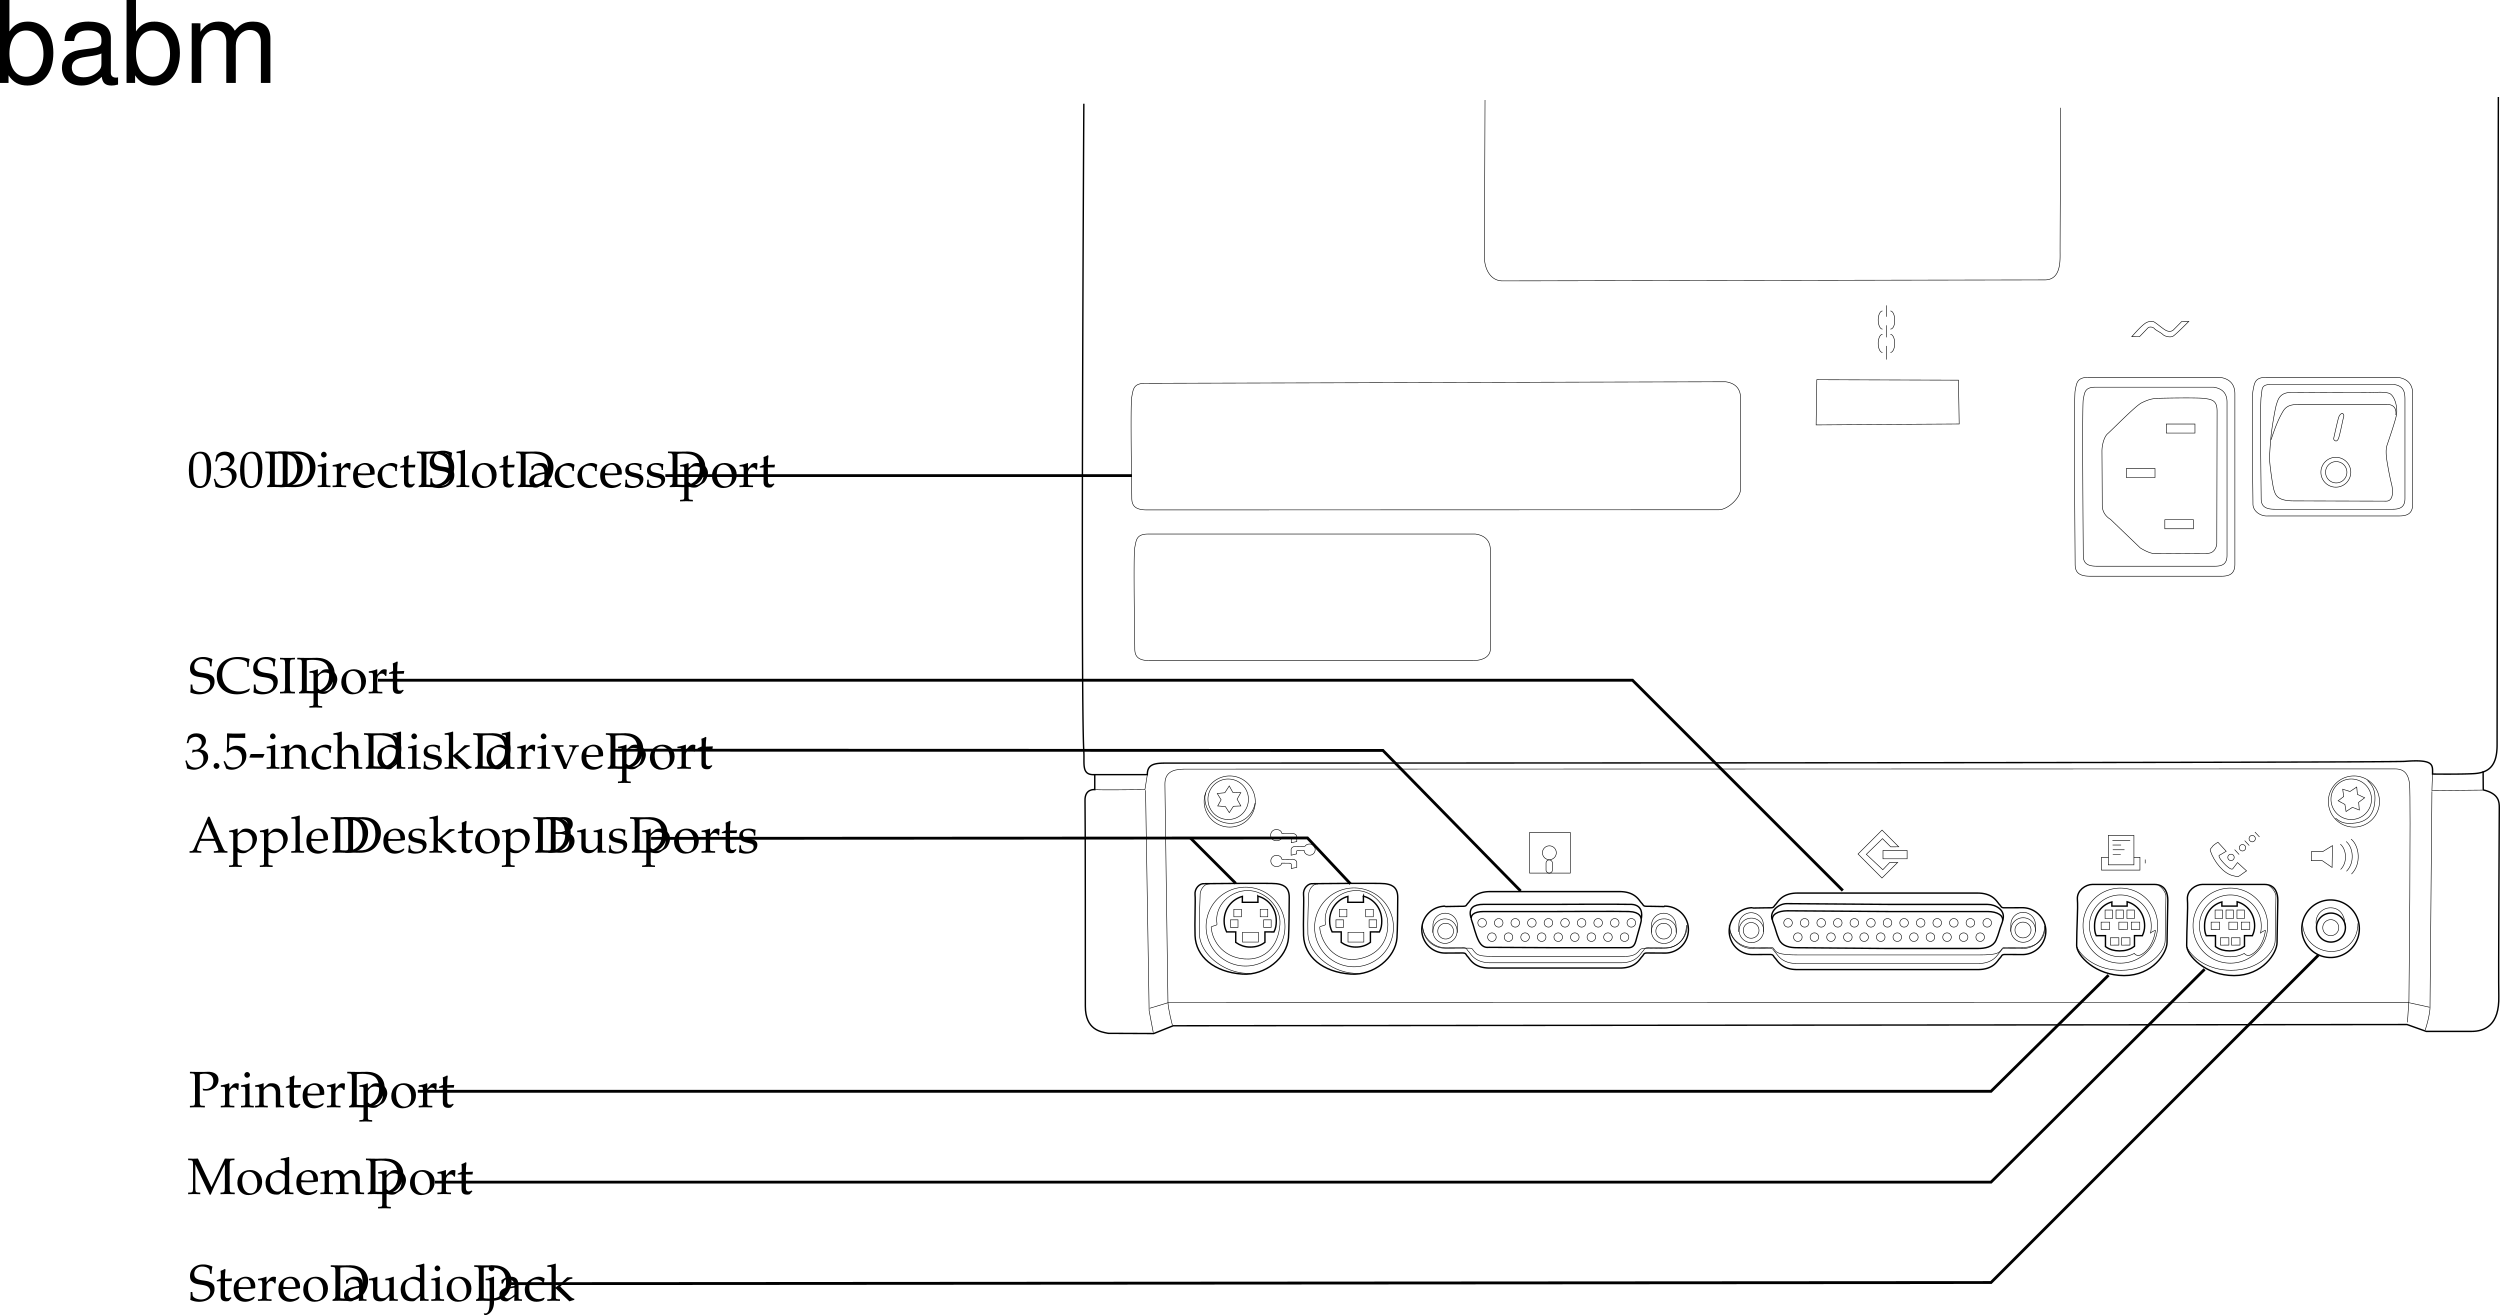 <svg xmlns="http://www.w3.org/2000/svg" xmlns:xlink="http://www.w3.org/1999/xlink" width="439.328" height="231.125"><defs><path id="a" d="M2.36-6.203C.968-6.203.265-5.093.265-2.922c0 1.063.187 1.969.5 2.406.312.438.812.704 1.375.704 1.36 0 2.047-1.172 2.047-3.485 0-1.969-.593-2.906-1.828-2.906zm-.157.312c.875 0 1.219.891 1.219 3.047 0 1.11-.094 1.766-.328 2.203-.188.329-.469.5-.828.5-.891 0-1.25-.906-1.25-3.093 0-1.907.328-2.657 1.187-2.657zm0 0"/><path id="b" d="M.39-4.484h.282l.156-.5c.094-.313.672-.61 1.14-.61a1.06 1.06 0 0 1 1.063 1.047c0 .672-.531 1.234-1.172 1.234-.062 0-.171-.015-.296-.015-.016 0-.063 0-.125-.016l-.11.485.063.046c.343-.156.5-.187.75-.187.75 0 1.187.469 1.187 1.297 0 .906-.562 1.516-1.39 1.516-.422 0-.797-.141-1.063-.391-.219-.203-.328-.406-.5-.89l-.234.093C.328-.828.39-.5.453-.047c.469.156.86.234 1.203.234.719 0 1.547-.406 2.047-1.015.297-.375.453-.766.453-1.188 0-.437-.172-.812-.5-1.03-.234-.173-.437-.235-.89-.313.718-.563 1-.97 1-1.516 0-.797-.672-1.328-1.672-1.328-.61 0-1.016.172-1.453.61zm0 0"/><path id="c" d="M.516-.188v.22C1.219.015 1.53 0 1.766 0c.187 0 .328 0 .468.016.688.015.688.015.829.015 1.156 0 2.015-.297 2.656-.922.64-.64 1.047-1.609 1.047-2.578 0-1.672-1.235-2.765-3.141-2.765-.078 0-.203 0-.344.015-.531.016-.828.016-1.25.016-.437 0-.906 0-1.828-.031v.28l.36.016c.421.047.453.094.453.813v4.266c0 .28-.079.468-.22.53zm1.359-5.609c.219-.047.531-.078.984-.078.672 0 1.391.125 1.766.297.203.078.375.203.547.36.422.437.625 1.093.625 1.984 0 1.015-.313 1.78-.906 2.265-.532.453-1.063.594-2.094.594-.438 0-.703-.016-.922-.063zm0 0"/><path id="d" d="m1.688-4.188-.079-.03a4.904 4.904 0 0 1-1.406.359v.265h.344c.36 0 .375.031.39.656v2.016c0 .594-.03.625-.328.656L.188-.25v.281C.813.016 1.078 0 1.313 0c.234 0 .5.016 1.125.031V-.25L2.03-.266c-.328-.046-.328-.062-.344-.656Zm-.407-2c-.265 0-.5.235-.5.516 0 .25.235.484.485.484.265 0 .5-.234.5-.484 0-.266-.235-.516-.485-.516Zm0 0"/><path id="e" d="M.188-.25v.281C.78.016 1.046 0 1.296 0c.219 0 .547.016 1.281.031V-.25L2.11-.266c-.406-.03-.421-.046-.421-.656v-1.547c0-.547.359-.984.812-.984.266 0 .453.125.594.406h.187l.078-1.078c-.093-.063-.25-.094-.421-.094-.266 0-.547.14-.735.36l-.515.593v-.921l-.079-.032a4.904 4.904 0 0 1-1.406.36v.265h.344c.36 0 .375.031.39.656v2.016C.922-.328.922-.297.61-.266zm0 0"/><path id="f" d="m3.938-.625-.126-.094c-.562.344-.78.422-1.171.422-.579 0-1.063-.266-1.313-.703-.172-.281-.234-.547-.25-1.063h1.313c.64 0 1.062-.046 1.625-.14 0-.125.015-.203.015-.313 0-1.03-.672-1.703-1.687-1.703-.313 0-.703.11-1.078.328C.53-3.453.234-2.906.234-1.969c0 .563.141 1.047.375 1.39.36.485.954.766 1.641.766.344 0 .672-.078 1.031-.234.235-.11.438-.219.469-.281zm-.704-1.781c-.468.015-.671.031-1.015.031a9.74 9.74 0 0 1-1.125-.063c0-.421.031-.609.14-.859a1.12 1.12 0 0 1 1-.625c.313 0 .547.11.704.36.203.296.265.562.296 1.156zm0 0"/><path id="g" d="M3.594-2.797c0-.422.047-.781.125-1.11-.36-.218-.672-.312-1.047-.312-.438 0-.938.172-1.469.516-.64.39-.969 1.015-.969 1.812 0 1.22.844 2.079 2.063 2.079.469 0 1.14-.172 1.234-.313l.188-.281-.094-.14c-.344.171-.625.265-.938.265-1 0-1.656-.781-1.656-1.969 0-.969.438-1.5 1.25-1.5.406 0 .828.172 1 .406l.063.547zm0 0"/><path id="h" d="M.875-3.438v2.594c0 .656.297.953 1 .953.203 0 .422-.046.469-.109l.437-.484-.125-.141c-.219.125-.344.172-.515.172-.36 0-.5-.188-.5-.625v-2.36h1.156l.078-.484-1.234.047v-.344c0-.36.03-.75.093-1.265l-.109-.11c-.219.14-.484.25-.766.344.032.25.047.438.047.719v.625l-.703.312v.188zm0 0"/><path id="i" d="M4.016-4.734c0-.485.046-.797.14-1.266-.734-.297-1.125-.375-1.625-.375-1.344 0-2.312.844-2.312 2.016 0 .453.11.765.375 1.015.312.281.719.422 1.594.531.687.11 1 .204 1.234.407.234.187.344.453.344.797 0 .812-.672 1.39-1.61 1.39-.719 0-1.422-.344-1.469-.719L.625-1.53H.328c0 .687 0 .968-.062 1.375a3.716 3.716 0 0 0 1.562.344c1.563 0 2.703-.954 2.703-2.25 0-.626-.25-1-.828-1.235-.281-.125-.515-.172-1.25-.281C1.36-3.718.97-4.016.97-4.703.969-5.47 1.53-6 2.329-6c.358 0 .687.063.937.203.296.156.39.281.421.547l.047.516zm0 0"/><path id="j" d="M.188-.25v.281C.813.016 1.078 0 1.313 0c.234 0 .5.016 1.125.031V-.25L2.03-.266c-.328-.046-.328-.062-.344-.656v-5.547L1.61-6.53c-.39.156-.687.218-1.406.328v.25H.72c.156 0 .219.11.219.375v4.656C.923-.327.923-.296.61-.265zm0 0"/><path id="k" d="M2.516-4.219C1.203-4.219.28-3.297.28-1.953c0 1.266.797 2.14 1.969 2.14 1.39 0 2.375-.968 2.375-2.328 0-1.218-.875-2.078-2.11-2.078zm-.172.297c.844 0 1.437.89 1.437 2.125 0 1.047-.437 1.688-1.187 1.688-.875 0-1.469-.875-1.469-2.157 0-1.078.438-1.656 1.219-1.656zm0 0"/><path id="l" d="M2.922-.734 2.875.03c.438-.014.578-.03.703-.03.11 0 .172 0 .469.016l.187.015V-.25l-.343-.016c-.235-.015-.25-.046-.25-.515v-1.656c0-1.313-.375-1.782-1.422-1.782-.406 0-.75.094-1.094.297l-.484.297v.578l.234.063L1-3.266c.188-.421.281-.484.688-.484.843 0 1.203.344 1.234 1.156l-.89.156C.796-2.203.281-1.78.281-.984c0 .687.421 1.093 1.14 1.093.172 0 .312-.03.375-.078zm0-.375c-.266.359-.828.703-1.188.703-.359 0-.671-.328-.671-.719a.98.98 0 0 1 .437-.813c.234-.14.734-.265 1.422-.359zm0 0"/><path id="m" d="M.375-1.281c0 .61-.031.89-.11 1.25.485.14.829.218 1.235.218 1.188 0 2.016-.625 2.016-1.515 0-.297-.079-.484-.25-.672-.235-.219-.516-.328-1.329-.484C1.204-2.625.97-2.813.97-3.22c0-.453.297-.703.86-.703.609 0 1.062.313 1.062.735v.203h.25c.015-.516.015-.735.046-1.016-.484-.156-.796-.219-1.171-.219-1.047 0-1.688.5-1.688 1.297 0 .453.203.735.61.938.25.109.734.25 1.343.375.406.093.578.28.578.625 0 .484-.453.828-1.093.828C1.109-.156.64-.47.64-.922v-.36Zm0 0"/><path id="n" d="M.078 2.266v.265c.61-.015.875-.031 1.125-.031.234 0 .5.016 1.125.031v-.265l-.422-.032c-.312-.03-.328-.062-.328-.656V-.109c.281.156.563.218.953.218.281 0 .5-.062.64-.14l1.032-.672c.36-.235.781-1.156.781-1.735 0-1-.828-1.78-1.875-1.78-.328 0-.656.093-.796.218l-.735.672v-.86l-.078-.03a5.038 5.038 0 0 1-1.406.359v.265h.328c.375 0 .39.031.39.656v4.516c0 .594-.015.625-.328.656zm1.5-5.016c0-.125.047-.234.156-.375a1.312 1.312 0 0 1 1.079-.516c.843 0 1.39.594 1.39 1.532 0 1.015-.61 1.765-1.406 1.765-.5 0-.875-.172-1.219-.531zm0 0"/><path id="o" d="M3.672-6.297H3.39c-.157.36-.297.703-.36.86-.14.312-.328.734-.469 1.078L.954-.72C.843-.453.672-.28.47-.266L.14-.25v.281C.75.016.937 0 1.109 0c.157 0 .438.016 1.094.031V-.25l-.328-.016c-.313-.03-.438-.093-.438-.234 0-.125.125-.5.313-.953l.25-.61h2.594l.422 1.032c.156.406.187.484.187.578 0 .11-.14.172-.375.187l-.422.016v.281C5.141.016 5.47 0 5.656 0c.203 0 .453.016 1.14.031V-.25L6.5-.266c-.234-.046-.328-.187-.656-.921ZM2.156-2.422l1.14-2.687 1.142 2.687zm0 0"/><path id="p" d="M.188-.25v.281C.813.016 1.078 0 1.327 0c.25 0 .5.016 1.094.031V-.25l-.39-.016c-.329-.03-.345-.062-.345-.656v-1.234L4.079.109l.86-.265V-.36c-.22 0-.47-.157-.766-.438L3.047-1.922a5.88 5.88 0 0 1-.578-.61l1.156-.905c.438-.329.656-.422.969-.422v-.266h-.89c-.579.563-1 .969-1.36 1.25l-.656.531v-4.125l-.079-.062c-.39.156-.687.218-1.406.328v.25H.72c.156 0 .219.11.219.375v4.656C.923-.328.923-.297.61-.266zm0 0"/><path id="q" d="M.578-.188v.22c.563-.016.797-.032 1-.032h.297c.688.031.703.031.813.031.656 0 1.25-.172 1.656-.469.531-.374.843-.968.843-1.609 0-.469-.187-.828-.515-1.078-.36-.25-.656-.328-1.344-.39.438-.079.64-.172.89-.344.438-.297.657-.672.657-1.141 0-.797-.563-1.234-1.594-1.234-.094 0-.094 0-.812.03h-.813c-.25 0-.656 0-1.422-.03v.28l.329.016c.421.047.453.094.453.813v4.266c0 .343-.063.53-.204.593zm1.297-3.078c.344-.015.406-.015.594-.015 1.219 0 1.781.453 1.781 1.406 0 .969-.61 1.531-1.688 1.531a3.08 3.08 0 0 1-.687-.078zm0-2.53c.234-.048.406-.079.703-.079 1 0 1.406.328 1.406 1.078 0 .797-.53 1.203-1.562 1.203-.156 0-.281 0-.547-.015zm0 0"/><path id="r" d="m4.531-4.188-.078-.03a5.038 5.038 0 0 1-1.406.359v.265h.328c.375 0 .39.031.39.656v1.47c0 .187-.124.437-.328.655-.25.25-.546.375-.89.375-.313 0-.563-.109-.703-.28-.14-.141-.203-.423-.203-.813v-2.657l-.079-.03a4.904 4.904 0 0 1-1.406.359v.265H.5c.36 0 .375.031.39.656v1.5c0 .641.047.922.22 1.141.202.266.53.406 1.046.406.422 0 .766-.125 1.016-.359l.594-.547c0 .266 0 .422-.032.828.454-.015.61-.031.75-.031.125 0 .297.016.75.031V-.25L4.86-.266c-.312-.03-.328-.062-.328-.656zm0 0"/><path id="s" d="m6.031-.75-.078-.094a3.352 3.352 0 0 1-1.86.531c-1.765 0-2.937-1.156-2.937-2.937C1.156-4.906 2.172-6 3.734-6c.875 0 1.797.36 1.797.703v.656h.282c0-.453.03-.78.156-1.375-.766-.25-1.422-.359-2.078-.359-.782 0-1.516.188-2.125.531C.734-5.25.203-4.297.203-3.078.203-1.125 1.625.187 3.734.187c.75 0 1.407-.171 2.047-.5zm0 0"/><path id="t" d="M2.828-5.953v-.281c-.531.03-.86.03-1.312.03-.454 0-.782 0-1.313-.03v.28l.422.016c.422.032.453.094.469.813v4.047c-.016.719-.047.797-.469.812L.203-.25v.281C.734.016 1.047 0 1.516 0c.468 0 .78.016 1.312.031V-.25l-.422-.016c-.422-.015-.453-.078-.469-.812v-4.047c.016-.719.047-.781.47-.813zm0 0"/><path id="u" d="M1.11-1c-.266 0-.5.25-.5.516 0 .28.234.53.5.53.28 0 .53-.25.53-.53C1.64-.75 1.39-1 1.11-1Zm0 0"/><path id="v" d="M1.14-5.438c1.141.032 1.641.032 2.75.032l.047-.032c-.015-.171-.015-.234-.015-.375 0-.109 0-.187.015-.343l-.046-.047a30.51 30.51 0 0 1-1.563.047c-.515 0-.922-.016-1.578-.047l-.031.047c0 .547.015.968.015 1.25 0 .781-.03 1.625-.062 2.015l.187.047c.422-.437.657-.547 1.11-.547.86 0 1.39.61 1.39 1.579 0 1-.562 1.593-1.546 1.593-.5 0-.938-.172-1.063-.406l-.422-.734-.219.125c.22.515.329.796.454 1.203.25.14.593.218 1 .218.593 0 1.234-.265 1.734-.703a2.289 2.289 0 0 0 .828-1.765c0-1.016-.719-1.735-1.75-1.735-.438 0-.75.11-1.313.454zm0 0"/><path id="w" d="m2.531-1.938.281-.593-.046-.047H.39l-.235.594.047.046Zm0 0"/><path id="x" d="M3.688.031C4.109.016 4.25 0 4.405 0c.125 0 .297.016.735.031V-.25l-.36-.016c-.312-.03-.328-.062-.328-.656v-1.734c0-1.047-.5-1.563-1.516-1.563-.328 0-.515.047-.703.219l-.687.594v-.781l-.078-.032a4.904 4.904 0 0 1-1.407.36v.265H.39c.375 0 .39.031.406.656v2.016c0 .594-.031.625-.344.656L.047-.25v.281C.625.016.875 0 1.172 0c.281 0 .531.016 1.11.031V-.25l-.407-.016c-.313-.03-.328-.062-.328-.656v-1.906c0-.406.594-.844 1.14-.844.61 0 1 .453 1 1.14zm0 0"/><path id="y" d="M.047-.25v.281C.625.016.875 0 1.172 0c.281 0 .531.016 1.11.031V-.25l-.407-.016c-.313-.03-.328-.062-.328-.656v-1.906c0-.406.594-.844 1.14-.844.61 0 1 .453 1 1.14V.032C4.11.016 4.25 0 4.407 0c.124 0 .296.016.734.031V-.25l-.36-.016c-.312-.03-.328-.062-.328-.656v-1.734c0-1.047-.5-1.563-1.516-1.563-.328 0-.515.047-.703.219l-.687.594V-6.47l-.078-.062c-.39.156-.688.218-1.407.328v.25h.5c.172 0 .235.11.235.375v4.656C.78-.328.78-.297.453-.266zm0 0"/><path id="z" d="M3.703-3.938c-.5-.218-.75-.28-1.062-.28-.25 0-.47.046-.688.171l-.797.406c-.515.282-.843.938-.843 1.704 0 .718.25 1.312.671 1.671.329.25.75.375 1.329.375.187 0 .39-.03.437-.078l1-.828-.047.828C4.11.016 4.266 0 4.391 0c.078 0 .203 0 .39.016.063 0 .235 0 .438.015V-.25l-.422-.016c-.313-.046-.328-.062-.328-.656v-5.547L4.39-6.53c-.407.156-.704.218-1.407.328v.25h.5c.157 0 .22.11.22.375zm0 1.954c0 .578-.015.671-.125.875-.25.421-.703.703-1.125.703-.781 0-1.36-.766-1.36-1.844 0-.969.485-1.547 1.298-1.547.343 0 .703.11 1.015.328.188.125.297.25.297.313zm0 0"/><path id="A" d="M4.844-3.875v-.25c-.469.016-.672.016-.844.016-.172 0-.36 0-.844-.016v.25l.375.016c.14 0 .219.078.219.234 0 .156-.063.36-.172.656l-.39.953c-.094.266-.204.516-.547 1.266L1.562-3.344a1.067 1.067 0 0 1-.078-.344c0-.109.079-.171.22-.171l.452-.016v-.25c-.594.016-.844.016-1.062.016-.219 0-.453 0-1.047-.016v.25l.312.016c.141.015.188.078.282.296L2.187.063h.454c.171-.47.296-.797.359-.985l1.063-2.344c.203-.421.343-.578.515-.593Zm0 0"/><path id="B" d="M1.938-5.781c.328-.078.578-.11.89-.11.985 0 1.485.454 1.485 1.313 0 .812-.547 1.375-1.329 1.375a1.44 1.44 0 0 1-.546-.094l.078.328c.218.047.343.047.53.047 1.235 0 2.173-.828 2.173-1.906 0-.875-.703-1.406-1.844-1.406-.047 0-.14 0-.25.015-.453.016-1 .016-1.281.016-.282 0-.75 0-1.64-.031v.28l.405.016c.422.047.47.125.485.813v4.047c-.016.719-.047.797-.469.812L.203-.25v.281C.734.016 1.047 0 1.516 0c.468 0 .78.016 1.312.031V-.25l-.422-.016c-.422-.015-.453-.078-.469-.812Zm0 0"/><path id="C" d="M8.281-5.953v-.281c-.469.03-.672.03-.844.03-.156 0-.359 0-.843-.03L4.234-1.22 1.86-6.234c-.515.03-.703.03-.859.03-.156 0-.344 0-.86-.03v.28l.407.016c.422.047.437.094.453.813v4.047C.985-.344.97-.312.548-.266L.14-.25v.281C.797.016 1.016 0 1.187 0c.172 0 .438.016 1.079.031V-.25l-.391-.016c-.422-.046-.453-.078-.469-.812v-4.125L3.922.109h.187c.235-.546.391-.921.485-1.14l1.593-3.39c.125-.266.235-.47.407-.782v4.125c-.016.734-.047.766-.469.812l-.297.016v.281C6.234.016 6.5 0 6.968 0c.516 0 .829.016 1.36.031V-.25l-.422-.016c-.422-.015-.453-.093-.468-.812v-4.047c.015-.719.046-.766.468-.813zm0 0"/><path id="D" d="M.14-.25v.281C.782.016 1.032 0 1.282 0c.282 0 .532.016 1.078.031V-.25l-.375-.016c-.312-.03-.343-.062-.343-.656v-1.906c0-.406.593-.844 1.14-.844.485 0 .813.453.813 1.14v1.61c0 .594-.016.625-.328.656L2.86-.25v.281C3.484.016 3.75 0 3.984 0 4.22 0 4.47.016 5.11.031V-.25l-.421-.016c-.313-.046-.329-.062-.329-.656v-1.906c0-.406.594-.844 1.125-.844.485 0 .829.453.829 1.14V.032C6.718.016 6.859 0 7.016 0c.14 0 .312.016.812.031V-.25l-.437-.016c-.313-.046-.313-.062-.329-.656v-1.844c0-.89-.515-1.453-1.343-1.453-.328 0-.578.063-.735.219l-.687.61C4-3.985 3.64-4.22 3.016-4.22c-.329 0-.579.063-.75.219l-.625.578v-.765l-.079-.032a4.904 4.904 0 0 1-1.406.36v.265H.5c.36 0 .375.031.39.656v2.016c-.015.594-.015.625-.328.656Zm0 0"/><path id="E" d="m1.438-4.188-.094-.03a4.935 4.935 0 0 1-1.39.359v.265H.28c.36 0 .39.031.39.656v3c0 1.5-.234 2.172-.765 2.172a1.74 1.74 0 0 1-.265-.03l.109.343c1-.031 1.703-1.031 1.688-2.375zm-.422-2c-.266 0-.516.235-.516.485 0 .266.25.516.5.516.266 0 .5-.235.5-.516a.509.509 0 0 0-.484-.484zm0 0"/><path id="F" d="M1.078-14.578V0h1.5v-1.344C3.375-.125 4.438.453 5.906.453c2.75 0 4.547-2.25 4.547-5.734 0-3.407-1.687-5.5-4.469-5.5-1.437 0-2.468.547-3.25 1.719v-5.516zm4.578 5.36c1.86 0 3.063 1.624 3.063 4.124 0 2.375-1.235 4-3.063 4-1.781 0-2.922-1.61-2.922-4.062 0-2.469 1.141-4.063 2.922-4.063zm0 0"/><path id="G" d="M10.703-.984c-.187.046-.265.046-.36.046-.577 0-.905-.296-.905-.828v-6.156c0-1.86-1.36-2.86-3.938-2.86-1.547 0-2.766.438-3.484 1.22-.47.546-.672 1.14-.72 2.187h1.688c.141-1.281.891-1.86 2.454-1.86 1.515 0 2.343.547 2.343 1.547v.454c-.015.718-.375.968-1.734 1.156-2.36.297-2.734.375-3.36.64C1.454-4.921.845-4 .845-2.64.844-.734 2.156.453 4.28.453 5.594.453 6.656 0 7.844-1.078 7.954 0 8.484.453 9.562.453c.36 0 .579-.031 1.141-.172zM7.781-3.297c0 .563-.156.89-.656 1.36-.688.625-1.5.937-2.484.937-1.297 0-2.063-.625-2.063-1.688 0-1.093.719-1.656 2.516-1.906 1.781-.25 2.125-.328 2.687-.593zm0 0"/><path id="H" d="M1.406-10.484V0h1.672v-6.578c0-1.516 1.11-2.734 2.469-2.734 1.234 0 1.937.75 1.937 2.093V0h1.672v-6.578c0-1.516 1.11-2.734 2.469-2.734 1.219 0 1.938.765 1.938 2.093V0h1.671v-7.86c0-1.874-1.078-2.921-3.03-2.921-1.407 0-2.25.422-3.22 1.594-.625-1.11-1.468-1.594-2.828-1.594-1.39 0-2.343.515-3.218 1.781v-1.484zm0 0"/></defs><path fill="none" stroke="#000" stroke-miterlimit="10" stroke-width=".1" d="m260.965 17.578-.11 27.543c0 2.117 1.06 4.238 3.176 4.238 2.121 0 95.301-.171 95.301-.171 2.938 0 2.688-3.54 2.688-5.125 0-1.59.109-25.114.109-25.114M216.098 145.348a4.494 4.494 0 1 0 .005-8.988 4.494 4.494 0 0 0-.005 8.988zm13.207 3.39s-1.157.028-1.555-.004c-.395-.035-.86.2-.86.598v.957l.962-.23s.015-.2 0-.333c-.036-.265.164-.265.261-.265.14 0 1.067-.012 1.067-.012 0 .41.41.84.957.84a.982.982 0 0 0 0-1.964c-.38 0-.668.171-.832.413zm-4.035-2.269s1.355.03 1.753-.004c.395-.031.86.199.86.597v.829l-.961.195s-.016-.496 0-.63c.035-.26-.23-.296-.328-.296-.145 0-1.356-.016-1.356-.016-.058.399-.492.602-.93.602a.983.983 0 1 1 0-1.965c.477 0 .872.238.962.688zm0 4.535s1.355.031 1.753-.004c.395-.031.86.2.86.598v.828l-.961.199s-.016-.5 0-.633c.035-.262-.23-.297-.328-.297-.145 0-1.356-.011-1.356-.011-.058.394-.492.597-.93.597a.982.982 0 1 1 0-1.965c.477 0 .872.239.962.688zm-23.473-57.156h57.469c1.855.265 2.648 1.324 2.648 2.914v17.21c0 1.59-1.59 2.122-3.176 2.122h-56.675c-2.118 0-2.649-.793-2.649-2.117 0-1.329-.266-16.422 0-17.747.266-1.324.266-2.382 2.383-2.382zm-.527-26.485 101.957-.277c1.851.266 2.648 1.324 2.648 2.914v15.914c0 1.59-2.254 3.668-3.844 3.668l-100.5.027c-2.117 0-2.644-.793-2.644-2.117 0-1.324-.266-16.418 0-17.742.261-1.324.261-2.387 2.383-2.387zm165.78-1.058h23.04c1.851.265 2.648 1.324 2.648 2.914v29.926c0 1.59-.797 2.117-2.383 2.117h-23.039c-2.12 0-2.648-.793-2.648-2.117 0-1.325-.266-29.13 0-30.454.262-1.328.262-2.386 2.383-2.386zm31.25 0h23.04c1.855.265 2.648 1.324 2.648 2.914V88.55c0 1.59-.793 2.12-2.383 2.12h-23.042c-1.278.102-2.649-.796-2.649-2.12s-.262-18.535 0-19.86c.266-1.328.266-2.386 2.387-2.386zm-54.007 8.199-.133-7.695-24.89-.082-.118 7.945zm-68.343 78.93v-7.149h-7.15v7.149zm0 0"/><path fill="none" stroke="#000" stroke-miterlimit="10" stroke-width=".1" d="M272.242 151.074a1.217 1.217 0 1 0-.004-2.433 1.217 1.217 0 0 0 .004 2.433zm.567 1.758a.562.562 0 1 1-1.121 0v-1.152a.56.56 0 1 1 1.12 0zm-53.102 18.215c-4.3.191-8.793-3.223-8.937-6.887-.086-2.12.132-6.289.132-6.953 0-.805.727-1.984 1.653-1.852"/><path fill="none" stroke="#000" stroke-miterlimit="10" stroke-width=".1" d="M218.879 169.766a6.928 6.928 0 0 0 6.93-6.93 6.928 6.928 0 0 0-6.93-6.93 6.931 6.931 0 0 0-6.93 6.93 6.931 6.931 0 0 0 6.93 6.93zm0 0"/><path fill="none" stroke="#000" stroke-miterlimit="10" stroke-width=".1" d="M212.844 162.945c.183 2.63 2.418 5.692 6.594 5.59 2.68-.066 5.171-1.965 5.488-6.074.23-3.055-2.59-5.965-5.649-5.965-3.062 0-5.941 2.617-5.41 5.941.031.215-1.039.297-1.023.508zm0 0"/><path fill="none" stroke="#000" stroke-miterlimit="10" stroke-width=".25" d="M211.73 155.29s11.653-.134 12.579 0c.925.132 2.25.394 2.25 2.382 0 1.984-.043 5.953-.133 7.148-.266 3.512-4.106 6.621-8.074 6.36-5.032-.336-8.2-3.09-8.344-6.754-.086-2.121.094-6.352 0-7.153-.133-1.125.793-2.117 1.722-1.984zm0 0"/><path fill="none" stroke="#000" stroke-miterlimit="10" stroke-width=".25" d="m221.05 157.48.012 1.086h-2.746l.012-1.043c-1.918.547-3.21 2.23-3.21 4.325 0 .718.144 1.304.44 1.914h1.598v1.843c.742.524 1.567.825 2.543.825 1.035 0 1.82-.262 2.59-.836v-1.832l1.582.008c.313-.621.414-1.184.414-1.922 0-2.117-1.289-3.84-3.234-4.367zm0 0"/><path fill="none" stroke="#000" stroke-miterlimit="10" stroke-width=".1" d="M221.129 165.55v-1.722h-2.777v1.723zm-3.574-2.581v-1.324h-1.325v1.324zm.597-1.856v-1.324h-1.324v1.324zm3.907 1.856v-1.324h1.324v1.324zm-.599-1.856v-1.324h1.325v1.324zm17.313 9.934c-4.296.191-8.789-3.223-8.937-6.887-.086-2.12.133-6.289.133-6.953 0-.805.726-1.984 1.656-1.852"/><path fill="none" stroke="#000" stroke-miterlimit="10" stroke-width=".1" d="M237.945 169.895a6.928 6.928 0 1 0 .004-13.856 6.928 6.928 0 0 0-.004 13.856zm0 0"/><path fill="none" stroke="#000" stroke-miterlimit="10" stroke-width=".1" d="M231.91 162.945c.188 2.63 2.578 6.282 6.7 5.59 3.519-.594 5.277-3.012 5.277-6.074 0-3.063-2.48-5.965-5.543-5.965s-5.942 2.617-5.41 5.941c.035.215-1.04.297-1.024.508zm0 0"/><path fill="none" stroke="#000" stroke-miterlimit="10" stroke-width=".25" d="M230.797 155.29s11.652-.134 12.578 0c.93.132 2.25.394 2.25 2.382 0 1.984-.04 5.953-.133 7.148-.262 3.512-4.101 6.621-8.074 6.36-5.027-.336-8.195-3.09-8.344-6.754-.082-2.121.094-6.352 0-7.153-.133-1.125.793-2.117 1.723-1.984zm0 0"/><path fill="none" stroke="#000" stroke-miterlimit="10" stroke-width=".25" d="m239.586 157.48.016 1.086h-2.747l.012-1.043c-1.918.547-3.21 2.23-3.21 4.325 0 .718.144 1.304.437 1.914h1.601v1.843c.742.524 1.567.825 2.543.825 1.031 0 1.82-.262 2.586-.836v-1.832l1.586.008c.309-.621.41-1.184.41-1.922 0-2.117-1.285-3.84-3.234-4.367zm0 0"/><path fill="none" stroke="#000" stroke-miterlimit="10" stroke-width=".1" d="M239.668 165.55v-1.722h-2.781v1.723zm-3.574-2.581v-1.324h-1.324v1.324zm.594-1.856v-1.324h-1.325v1.324zm3.906 1.856v-1.324h1.324v1.324zm-.594-1.856v-1.324h1.324v1.324zm0 0"/><path fill="none" stroke="#000" stroke-miterlimit="10" stroke-width=".25" d="M439.04 17.05s-.224 110.169-.224 113.876c0 3.707-1.472 4.894-4.168 5.031-2.652.133-7.171.066-7.171.066 0-1.59.335-2.628-4.829-2.23-3.734.285-215.289.309-217.406.309-2.12 0-3.62.03-3.62 2.027h-9.24c-2.386.133-1.784-1.863-1.917-4.047-.586-9.668 0-113.848 0-113.848m219.09 150.032a5.056 5.056 0 0 0 0-10.114 5.056 5.056 0 0 0 0 10.113zm0 0"/><path fill="none" stroke="#000" stroke-miterlimit="10" stroke-width=".25" d="M409.621 165.55a2.544 2.544 0 0 0 2.543-2.546 2.54 2.54 0 0 0-2.543-2.543 2.544 2.544 0 1 0 0 5.09zm0 0"/><path fill="none" stroke="#000" stroke-miterlimit="10" stroke-width=".1" d="M409.586 164.426a1.405 1.405 0 1 0 .002-2.81 1.405 1.405 0 0 0-.002 2.81zm16.598 16.578c.586-1.774.847-3.336.847-4 0-.664.332-37.406.332-37.938m8.895-.222s-8.098.09-8.895.09l.114-3.16"/><path fill="none" stroke="#000" stroke-miterlimit="10" stroke-width=".1" d="m423.063 179.652.261-3.84s.371-35.68.106-38.062c-.266-2.383-1.563-2.633-2.621-2.633l-212.657.043c-2.382 0-3.441.797-3.441 2.649 0 1.855.531 36.812.531 38.136 0 1.325.793 4.239.793 4.239m-4.726-41.324.629 38.742.734 3.886"/><path fill="none" stroke="#000" stroke-miterlimit="10" stroke-width=".1" d="m426.957 177.008-3.762-.828-217.953.03-3.199.974m177.297-21.586c.75.425 1.281 1.382 1.281 1.875 0 1.191-.133 5.96-.133 7.812 0 1.856-2.715 5.23-7.746 5.23-4.043 0-6.906-2.21-7.77-4.09"/><path fill="none" stroke="#000" stroke-miterlimit="10" stroke-width=".1" d="M372.613 169.258a6.553 6.553 0 0 0 6.551-6.555 6.553 6.553 0 1 0-13.105 0 6.553 6.553 0 0 0 6.554 6.555zm0 0"/><path fill="none" stroke="#000" stroke-miterlimit="10" stroke-width=".1" d="M375.063 167.54s.394.593 1.125.26c1.21-.55 2.316-2.183 2.582-4.3 0 0-.465.129-.864.46.114-.433.137-.788.137-1.257a5.431 5.431 0 0 0-10.863 0c0 3 2.433 5.43 5.433 5.43.934 0 1.68-.18 2.45-.594zm0 0"/><path fill="none" stroke="#000" stroke-miterlimit="10" stroke-width=".25" d="M380.57 156.473c.297.527.383 1.172.383 1.726 0 1.196-.133 5.563-.133 7.418 0 1.852-2.515 5.824-7.547 5.824-5.03 0-8.343-3.527-8.343-5.296 0-3.176.265-6.489.133-8.075-.133-1.59 1.457-2.648 2.648-2.648h10.86c1.054 0 1.663.45 2 1.05"/><path fill="none" stroke="#000" stroke-miterlimit="10" stroke-width=".25" d="M368.375 164.426h1.621v1.918c.727.531 1.516.758 2.484.758 1.028 0 1.864-.23 2.614-.825v-1.851h1.39c.254-.559.395-1.074.395-1.723 0-2.016-1.23-3.715-3.074-4.238v.762h-2.684v-.727c-1.863.512-3.043 2.176-3.043 4.203 0 .649.043 1.164.297 1.723zm0 0"/><path fill="none" stroke="#000" stroke-miterlimit="10" stroke-width=".1" d="M373.14 161.414v-1.492h-1.288v1.492zm1.923 0v-1.492h-1.293v1.492zm-3.84 0v-1.492h-1.293v1.492zm3.312 1.93 1.492-.008-.004-1.29-1.492.005zm-2.183 0 1.488-.008-.004-1.29-1.488.005zm.464 2.746 1.489-.008-.004-1.29-1.489.005zm-1.953 0 1.489-.008-.004-1.29-1.489.005zm-1.621-2.746 1.488-.008-.004-1.29-1.492.005zm0 0"/><path fill="none" stroke="#000" stroke-miterlimit="10" stroke-width=".25" d="M331.695 170.383h15.89c2.782 0 3.442-1.59 3.84-1.985.4-.398.266-.664.927-.664.664 0 3.046.016 3.046.016a4.119 4.119 0 0 0 4.118-4.121c0-2.274-1.868-4.117-4.141-4.117 0 0-2.438.015-3.102.015-.66 0-.53-.199-.925-.597-.399-.399-1.059-1.989-3.84-1.989h-31.625c-2.781 0-3.442 1.59-3.84 1.989-.398.398-.266.597-.926.597-.664 0-3.047.047-3.047.047l-.078-.062a4.121 4.121 0 0 0-4.12 4.117 4.122 4.122 0 0 0 4.12 4.121s2.383-.016 3.047-.016c.66 0 .531.266.926.664.398.395 1.062 1.985 3.84 1.985zm-63.027-13.703h-6.809c-2.78 0-3.441 1.586-3.84 1.984-.398.398-.265.598-.925.598-.664 0-3.047.05-3.047.05l-.078-.066a4.119 4.119 0 1 0 0 8.238s2.383-.015 3.047-.015c.66 0 .527.265.925.664.395.398 1.059 1.984 3.84 1.984h22.907c2.78 0 3.445-1.586 3.84-1.984.398-.399.265-.664.925-.664.664 0 3.047.015 3.047.015a4.12 4.12 0 1 0 0-8.238l-.078.067s-2.383-.051-3.047-.051c-.66 0-.527-.2-.926-.598-.394-.398-1.058-1.984-3.84-1.984zm0 0"/><path fill="none" stroke="#000" stroke-miterlimit="10" stroke-width=".1" d="M359.387 162.883c0 2.273-1.649 3.62-3.922 3.62 0 0-2.387-.015-3.047-.015-.66 0-.527.266-.926.664-.398.395-.93.66-3.707.66h-31.781c-2.781 0-3.574-.265-3.973-.66-.394-.398-.265-.664-.926-.664-.664 0-3.046.016-3.046.016-2.274 0-4.086-1.57-4.086-3.754"/><path fill="none" stroke="#000" stroke-miterlimit="10" stroke-width=".1" d="M314.219 162.922a.747.747 0 0 0 .746-.75.746.746 0 0 0-.746-.746.75.75 0 0 0-.75.746c0 .414.336.75.75.75zm2.91 0a.75.75 0 0 0 .75-.75.749.749 0 1 0-.75.75zm2.914 0a.75.75 0 0 0 .75-.75.75.75 0 0 0-1.5 0c0 .414.336.75.75.75zm2.914 0a.747.747 0 0 0 .746-.75.746.746 0 0 0-.746-.746.75.75 0 0 0-.75.746c0 .414.336.75.75.75zm2.91 0a.75.75 0 0 0 .75-.75.749.749 0 1 0-.75.75zm2.914 0a.75.75 0 0 0 .75-.75.75.75 0 0 0-1.5 0c0 .414.336.75.75.75zm2.914 0a.75.75 0 0 0 .75-.75.75.75 0 0 0-1.5 0c0 .414.336.75.75.75zm2.915 0a.75.75 0 0 0 .75-.75.75.75 0 0 0-1.5 0c0 .414.335.75.75.75zm2.913 0a.747.747 0 0 0 .747-.75.746.746 0 0 0-.747-.746.75.75 0 0 0-.75.746c0 .414.336.75.75.75zm2.911 0a.75.75 0 0 0 .75-.75.75.75 0 0 0-1.5 0c0 .414.336.75.75.75zm2.914 0a.75.75 0 0 0 .75-.75.75.75 0 0 0-1.5 0c0 .414.336.75.75.75zm2.914 0a.75.75 0 0 0 .75-.75.75.75 0 0 0-1.5 0c0 .414.336.75.75.75zm2.914 0a.749.749 0 1 0-.005-1.495.749.749 0 0 0 .005 1.495zm-33.238 2.515a.75.75 0 0 0 .75-.75.75.75 0 0 0-1.5 0c0 .415.335.75.75.75zm2.914 0a.75.75 0 0 0 .75-.75.75.75 0 0 0-1.5 0c0 .415.336.75.75.75zm2.914 0a.747.747 0 0 0 .746-.75.746.746 0 0 0-.746-.746.75.75 0 0 0-.75.746c0 .415.336.75.75.75zm2.914 0a.749.749 0 1 0-.005-1.495.749.749 0 0 0 .005 1.495zm2.91 0a.75.75 0 0 0 .75-.75.75.75 0 0 0-1.5 0c0 .415.336.75.75.75zm2.914 0a.75.75 0 0 0 .75-.75.75.75 0 0 0-1.5 0c0 .415.336.75.75.75zm2.914 0a.747.747 0 0 0 .746-.75.746.746 0 0 0-.746-.746.75.75 0 0 0-.75.746c0 .415.336.75.75.75zm2.91 0a.75.75 0 0 0 .75-.75.75.75 0 0 0-1.5 0c0 .415.336.75.75.75zm2.914 0a.75.75 0 0 0 .75-.75.75.75 0 0 0-1.5 0c0 .415.336.75.75.75zm2.914 0a.75.75 0 0 0 .75-.75.75.75 0 0 0-1.5 0c0 .415.336.75.75.75zm2.914 0a.747.747 0 0 0 .746-.75.746.746 0 0 0-.746-.746.75.75 0 0 0-.75.746c0 .415.336.75.75.75zm2.91 0a.75.75 0 0 0 .75-.75.749.749 0 1 0-.75.75zm0 0"/><path fill="none" stroke="#000" stroke-miterlimit="10" stroke-width=".25" d="M331.895 160.187c-.133 0-16.223-.132-17.81-.132-1.589 0-3.046.664-2.515 1.988.528 1.32.528 1.852 1.059 3.043.555 1.246 1.984 1.457 3.176 1.457 1.191 0 15.758.133 15.758.133h16.023c1.191 0 2.621-.211 3.176-1.457.531-1.192.531-1.719 1.062-3.047.528-1.324-.93-1.985-2.515-1.985h-17.414zm0 0"/><path fill="none" stroke="#000" stroke-miterlimit="10" stroke-width=".25" d="M351.922 161.742c.629-1.687-1.094-2.812-2.684-2.812h-17.41c-.133 0-16.223-.133-17.808-.133-1.59 0-3.114 1.492-2.582 2.812"/><path fill="none" stroke="#000" stroke-miterlimit="10" stroke-width=".1" d="m305.543 163.762.031-1.258a2.155 2.155 0 0 1 4.309 0l.031 1.258"/><path fill="none" stroke="#000" stroke-miterlimit="10" stroke-width=".1" d="M307.73 165.652a2.154 2.154 0 1 0-.003-4.307 2.154 2.154 0 0 0 .003 4.307zm0 0"/><path fill="none" stroke="#000" stroke-miterlimit="10" stroke-width=".1" d="M307.73 164.879a1.38 1.38 0 0 0 1.38-1.379 1.38 1.38 0 1 0-1.379 1.379zm45.614-1.184.031-1.258a2.155 2.155 0 0 1 4.309 0l.03 1.258"/><path fill="none" stroke="#000" stroke-miterlimit="10" stroke-width=".1" d="M355.531 165.586a2.154 2.154 0 1 0-.003-4.308 2.154 2.154 0 0 0 .003 4.308zm0 0"/><path fill="none" stroke="#000" stroke-miterlimit="10" stroke-width=".1" d="M355.531 164.812a1.38 1.38 0 0 0 0-2.762 1.382 1.382 0 1 0 0 2.762zm-95.074-1.89a.75.75 0 0 0 .75-.75.75.75 0 0 0-1.5 0c0 .414.336.75.75.75zm2.914 0a.747.747 0 0 0 .746-.75.746.746 0 0 0-.746-.746.75.75 0 0 0-.75.746c0 .414.336.75.75.75zm2.91 0a.75.75 0 0 0 .75-.75.749.749 0 1 0-.75.75zm2.914 0a.75.75 0 0 0 .75-.75.75.75 0 0 0-1.5 0c0 .414.336.75.75.75zm2.915 0a.75.75 0 0 0 .75-.75.75.75 0 0 0-1.5 0c0 .414.335.75.75.75zm2.913 0a.75.75 0 0 0 .75-.75.75.75 0 0 0-1.5 0c0 .414.336.75.75.75zm2.915 0a.747.747 0 0 0 .746-.75.746.746 0 0 0-.746-.746.75.75 0 0 0-.75.746c0 .414.335.75.75.75zm2.91 0a.75.75 0 0 0 .75-.75.75.75 0 0 0-1.5 0c0 .414.336.75.75.75zm2.914 0a.75.75 0 0 0 .75-.75.75.75 0 0 0-1.5 0c0 .414.336.75.75.75zm2.914 0a.75.75 0 0 0 .75-.75.75.75 0 0 0-1.5 0c0 .414.336.75.75.75zm-24.496 2.515a.747.747 0 0 0 .746-.75.746.746 0 0 0-.746-.746.75.75 0 0 0-.75.746c0 .415.336.75.75.75zm2.91 0a.75.75 0 0 0 .75-.75.749.749 0 1 0-.75.75zm2.914 0a.75.75 0 0 0 .75-.75.75.75 0 0 0-1.5 0c0 .415.336.75.75.75zm2.914 0a.75.75 0 0 0 .75-.75.75.75 0 0 0-1.5 0c0 .415.336.75.75.75zm2.914 0a.747.747 0 0 0 .746-.75.746.746 0 0 0-.746-.746.75.75 0 0 0-.75.746c0 .415.336.75.75.75zm2.91 0a.75.75 0 0 0 .75-.75.75.75 0 0 0-1.5 0c0 .415.336.75.75.75zm2.914 0a.75.75 0 0 0 .75-.75.75.75 0 0 0-1.5 0c0 .415.336.75.75.75zm2.914 0a.75.75 0 0 0 .75-.75.75.75 0 0 0-1.5 0c0 .415.336.75.75.75zm2.914 0a.747.747 0 0 0 .746-.75.746.746 0 0 0-.746-.746.75.75 0 0 0-.75.746c0 .415.336.75.75.75zm4.7-1.542.03-1.258c0-1.192.966-2.153 2.153-2.153 1.192 0 2.156.961 2.156 2.153l.032 1.258"/><path fill="none" stroke="#000" stroke-miterlimit="10" stroke-width=".1" d="M292.367 165.785a2.156 2.156 0 1 0 0-4.308 2.154 2.154 0 0 0 0 4.308zm0 0"/><path fill="none" stroke="#000" stroke-miterlimit="10" stroke-width=".1" d="M292.367 165.012a1.38 1.38 0 1 0 .005-2.761 1.38 1.38 0 0 0-.005 2.76zm-40.582-1.117.031-1.258a2.15 2.15 0 0 1 2.153-2.153c1.187 0 2.152.961 2.152 2.153l.031 1.258"/><path fill="none" stroke="#000" stroke-miterlimit="10" stroke-width=".1" d="M253.969 165.785a2.155 2.155 0 0 0 0-4.308 2.151 2.151 0 0 0-2.153 2.152c0 1.191.961 2.156 2.153 2.156zm0 0"/><path fill="none" stroke="#000" stroke-miterlimit="10" stroke-width=".1" d="M253.969 165.012a1.382 1.382 0 1 0 .002-2.76 1.382 1.382 0 0 0-.002 2.76zm0 0"/><path fill="none" stroke="#000" stroke-miterlimit="10" stroke-width=".1" d="M296.488 162.582c0 2.277-1.71 4.055-3.988 4.055 0 0-2.977.05-3.64.05-.66 0-.66.266-1.06.66-.398.4-.991.731-2.448.731h-22.907c-2.785 0-2.914-.398-3.312-.797-.399-.394-.266-.66-.926-.66-.664 0-4.238.016-4.238.016-2.278 0-3.989-1.778-3.989-4.055"/><path fill="none" stroke="#000" stroke-miterlimit="10" stroke-width=".25" d="M273.5 166.543s-10.32-.066-11.785-.066c-.266 0-1.125.199-1.785-.993-.664-1.191-.989-2.957-1.262-3.574-.461-1.062.332-1.723 2.055-1.723H273.5s11.059-.058 12.777 0c1.989.067 2.25 1.06 2.118 1.723-.13.66-.594 2.184-.926 3.442-.348 1.32-1.059 1.191-1.723 1.191H273.5zm0 0"/><path fill="none" stroke="#000" stroke-miterlimit="10" stroke-width=".25" d="M288.43 161.441c.133-.664.332-2.648-2.188-2.515-1.719-.059-12.773 0-12.773 0h-12.781c-1.72 0-2.715.66-2.184 2.383"/><path fill="none" stroke="#000" stroke-miterlimit="10" stroke-width=".1" d="m412.137 162.734-.106-.757c-.164-1.438-1.07-2.446-2.476-2.446a2.547 2.547 0 0 0-2.547 2.547l.062.824"/><path fill="none" stroke="#000" stroke-miterlimit="10" stroke-width=".1" d="M404.637 162.148c0 2.97 2.441 5.055 5.054 5.055 2.793 0 4.676-2.156 4.676-4.95m-15.695-6.655c.75.425 1.281 1.382 1.281 1.875 0 1.191-.133 5.96-.133 7.812 0 1.856-2.71 5.23-7.746 5.23-4.043 0-6.906-2.21-7.77-4.09"/><path fill="none" stroke="#000" stroke-miterlimit="10" stroke-width=".1" d="M391.941 169.258a6.553 6.553 0 0 0 6.555-6.555 6.553 6.553 0 1 0-13.105 0 6.553 6.553 0 0 0 6.55 6.555zm0 0"/><path fill="none" stroke="#000" stroke-miterlimit="10" stroke-width=".1" d="M394.395 167.54s.394.593 1.125.26c1.21-.55 2.316-2.183 2.582-4.3 0 0-.465.129-.864.46.114-.433.137-.788.137-1.257a5.431 5.431 0 0 0-10.863 0c0 3 2.433 5.43 5.43 5.43.94 0 1.683-.18 2.453-.594zm0 0"/><path fill="none" stroke="#000" stroke-miterlimit="10" stroke-width=".25" d="M399.902 156.473c.297.527.383 1.172.383 1.726 0 1.196-.133 5.563-.133 7.418 0 1.852-2.515 5.824-7.547 5.824-5.03 0-8.34-3.527-8.34-5.296 0-3.176.262-6.489.13-8.075-.13-1.59 1.457-2.648 2.648-2.648h10.86c1.058 0 1.663.45 2 1.05"/><path fill="none" stroke="#000" stroke-miterlimit="10" stroke-width=".25" d="M387.707 164.426h1.621v1.918c.727.531 1.516.758 2.485.758 1.027 0 1.863-.23 2.613-.825v-1.851h1.39c.254-.559.395-1.074.395-1.723 0-2.016-1.23-3.715-3.074-4.238v.762h-2.684v-.727c-1.863.512-3.043 2.176-3.043 4.203 0 .649.043 1.164.297 1.723zm0 0"/><path fill="none" stroke="#000" stroke-miterlimit="10" stroke-width=".1" d="M392.473 161.414v-1.492h-1.29v1.492zm1.922 0v-1.492h-1.293v1.492zm-3.84 0v-1.492h-1.293v1.492zm3.312 1.93 1.492-.008-.004-1.29-1.492.005zm-2.183 0 1.492-.008-.008-1.29-1.488.005zm.464 2.746 1.489-.008-.004-1.29-1.489.005zm-1.953 0 1.489-.008-.004-1.29-1.489.005zm-1.621-2.746 1.489-.008-.004-1.29-1.493.005zm19.59-13.684h-1.984v1.59h1.918l1.722 1.191.067-3.84zm4.996-2.21c1.457 1.19 1.856 4.366.067 6.155"/><path fill="none" stroke="#000" stroke-miterlimit="10" stroke-width=".1" d="M412.297 147.879c1.238 1.012 1.574 3.71.055 5.23"/><path fill="none" stroke="#000" stroke-miterlimit="10" stroke-width=".1" d="M411.273 148.348c1.051.863 1.34 3.16.047 4.449m-21.562-4.793 1.457 1.59c-.598.398-1.258.73-1.258.73-.066.395.43.903.863 1.39.414.466 1.254 1.192 1.52.993.465-.598.863-1.125.863-1.125l1.586 1.457s-.594.395-1.125.793c-.527.398-.488.2-1.191.066-1.723-.332-3.414-2.503-4.04-4.37-.128-.395.2-.466.333-.727.132-.266.992-.797.992-.797zm0 0"/><path fill="none" stroke="#000" stroke-miterlimit="10" stroke-width=".1" d="M392.059 151.23a.56.56 0 1 0 0-1.12.562.562 0 0 0-.563.558c0 .312.254.562.563.562zm1.988-1.69a.563.563 0 1 0 0-1.125.563.563 0 0 0 0 1.124zm1.726-1.606a.562.562 0 0 0 0-1.125.563.563 0 0 0 0 1.125zm-20.777 4.043v-5.165h-4.504v5.165zm0 0"/><path fill="none" stroke="#000" stroke-miterlimit="10" stroke-width=".1" d="M370.527 150.652h-1.226v2.254h6.754v-2.254h-1.059m1.984.398v.665m-5.757-3.977h3.109m-3.078.762h1.488m-1.457.832h2.055m-2.055.859h1.395m20.015-.882.793.859m.977-2.438.797.86m1-2.371.797.86m-63.582 4.48-2.754 2.738-4.207-4.219 4.218-4.207 2.926 2.938-1.398.011-1.45-1.445-2.835 2.758 2.89 2.707 1.219-1.281zm0 0"/><path fill="none" stroke="#000" stroke-miterlimit="10" stroke-width=".1" d="M335.14 150.918v-1.457h-4.238v1.457zm34.239-71.637c0-1.058.371-2.52 1.004-3.066.797-.688 4.875-4.875 5.933-5.406 1.063-.532 1.809-.75 2.645-.793.902-.051 6.926-.172 8.379 0 1.629.187 2.273.53 2.273 2.28 0 1.856-.054 22.349-.054 23.141 0 .793-.528 1.797-1.586 1.797-1.063 0-8.211.059-9.27.059-1.058 0-2.598-1.012-2.598-1.012l-5.246-5.035s-1.425-.734-1.425-2.43c0-1.59-.055-9.535-.055-9.535zm5.246-20.125c.496-.539 1.441-1.652 2.262-2.27.683-.519 1.418-.445 1.648-.312.52.293 1.375 1.067 1.973 1.422.91.547 1.437-.027 1.437-.027s1.004-1 1.446-1.461c.023-.028 1.246-.024 1.246-.024s-2.117 2.164-2.73 2.575c-.43.289-1.427.097-1.813-.266-.489-.457-1.207-.684-1.547-1.098-.082-.101-.742-.453-1.156 0a93.443 93.443 0 0 1-1.418 1.47zm-43.129-5.484v1.984m.054 1.512v2.117m-.054 1.508v2.383m-.687-8.524c-.414 0-.746.711-.746 1.59 0 .88.332 1.594.746 1.594m1.401 4.101c.415 0 .75-.71.75-1.59 0-.878-.335-1.59-.75-1.59m-1.401.001c-.414 0-.746.71-.746 1.59 0 .879.332 1.59.746 1.59m1.401-4.102c.415 0 .77-.582.75-1.594 0-.879-.335-1.59-.75-1.59m70.856 33.371c-2.914 0-3.175-1.062-3.445-1.855-.262-.793-.793-4.766-.793-5.563 0-.793.137-2.55.266-3.968.11-1.223.691-4.774.953-5.57.265-.794.527-2.11 2.644-2.11 2.118 0 13.254.11 14.84 0 .785-.059 2.14-.047 2.582.305.824.656 1.246 2.465 1.016 3.683-.2 1.075-1.379 4.485-1.645 5.278-.265.797-.156 1.972 0 2.914.266 1.59.532 2.914.797 3.972.262 1.059.367 2.961-.957 2.961-1.324 0-16.258-.047-16.258-.047zm0 0"/><path fill="none" stroke="#000" stroke-miterlimit="10" stroke-width=".1" d="M399.094 77.281c.797-2.383 1.324-3.691 2.117-5.015.797-1.325 2.121-1.192 3.707-1.192h14.566c1.91 0 1.536 1.856 1.536 1.856m-10.54 12.683a2.626 2.626 0 0 0 2.625-2.625 2.624 2.624 0 1 0-2.625 2.625zm0 0"/><path fill="none" stroke="#000" stroke-miterlimit="10" stroke-width=".1" d="M410.547 84.863c1.035 0 1.875-.84 1.875-1.875 0-1.031-.84-1.87-1.875-1.87a1.872 1.872 0 0 0 0 3.746zm.465-11.605c.218-.551.593-.63.593-.63.168.067.368.298.235.696-.133.399-.559 2.727-.863 3.64-.2.598-.497.532-.497.532-.261-.066-.43-.266-.363-.531.09-.36.703-3.227.895-3.707zm-32.309 10.66v-1.59h-5.031v1.59zm7.02-7.813v-1.59h-5.035v1.59zm-.27 16.817v-1.59h-5.027v1.59zm0 0"/><path fill="none" stroke="#000" stroke-miterlimit="10" stroke-width=".1" d="M368.242 68.043h20.735c1.668.234 2.382 1.191 2.382 2.621v26.93c0 1.433-.714 1.91-2.144 1.91H368.48c-1.906 0-2.382-.715-2.382-1.91 0-1.192-.239-26.215 0-27.407.238-1.195.238-2.144 2.144-2.144zm30.844-.481h21.574c1.668.239 1.965 1.196 1.965 2.625v17.399c0 1.43-.719 1.906-2.145 1.906h-20.738c-1.906 0-2.383-.715-2.383-1.906 0-1.191-.238-16.684 0-17.875.239-1.191-.18-2.149 1.727-2.149zm-95.215 95.008a4.124 4.124 0 0 0 4.121 4.121s2.383-.015 3.047-.015c.66 0 .531.265.926.664.398.394 1.062 1.984 3.84 1.984h31.78c2.782 0 3.442-1.59 3.84-1.984.4-.399.266-.664.927-.664.664 0 3.046.015 3.046.015 2.274 0 3.91-1.742 3.91-4.015m-109.328-.239a4.12 4.12 0 0 0 4.122 4.122s2.382-.016 3.046-.016c.66 0 .528.266.926.664.399.395 1.059 1.984 3.84 1.984h22.906c2.782 0 3.446-1.59 3.84-1.984.399-.398.266-.664.926-.664.664 0 3.047.016 3.047.016 2.277 0 3.722-1.715 3.722-3.989m-84.46-23.27c-.075.317-.16.552-.16.891a4.497 4.497 0 0 0 4.495 4.496c2.211 0 3.961-1.464 4.336-3.566"/><path fill="none" stroke="#000" stroke-miterlimit="10" stroke-width=".1" d="M215.832 144.016a3.557 3.557 0 0 0 3.559-3.559 3.557 3.557 0 1 0-7.114 0 3.556 3.556 0 0 0 3.555 3.559zm0 0"/><path fill="none" stroke="#000" stroke-miterlimit="10" stroke-width=".1" d="m216.02 138.113-.778 1.196-1.332.136.676 1.11-.598 1.074 1.352.113.68 1.063.726-1.117 1.305-.06-.653-1.19.653-1.153-1.406-.035zm197.64 7.235a4.493 4.493 0 0 0 4.492-4.493 4.496 4.496 0 0 0-4.492-4.496 4.494 4.494 0 1 0 0 8.988zm0 0"/><path fill="none" stroke="#000" stroke-miterlimit="10" stroke-width=".1" d="M410.414 143.77c.773.628 1.375.925 2.45.925 3.113 0 4.495-1.488 4.495-4.496 0-1.308-.421-2.23-1.316-3.05"/><path fill="none" stroke="#000" stroke-miterlimit="10" stroke-width=".1" d="M413.129 144.016a3.56 3.56 0 1 0-.001-7.119 3.56 3.56 0 0 0 0 7.119zm0 0"/><path fill="none" stroke="#000" stroke-miterlimit="10" stroke-width=".1" d="m414.152 138.309-1.191.785-1.274-.406.176 1.289-.976.746 1.191.644.2 1.242 1.117-.734 1.214.469-.12-1.352 1.058-.797-1.274-.593zm0 0"/><path fill="none" stroke="#000" stroke-miterlimit="10" stroke-width=".25" d="m436.36 135.535.027 3.274c2.781.664 2.816 2.125 2.816 3.125 0 2.117-.168 29.914-.086 33.09.133 5.163-2.484 6.226-4.804 6.226h-7.942l-3.379-1.207-216.828.215-3.426 1.37-7.98-.038c-1.371-.262-4.027-.621-4.027-4.766 0-3.176.004-34.316-.06-36.09-.073-2.191 1.712-1.98 1.712-1.98v-2.625"/><path fill="none" stroke="#000" stroke-linejoin="bevel" stroke-miterlimit="10" stroke-width=".1" d="m201.621 136.129-.418 2.625c-2.297 0-7.293.113-8.82 0"/><g transform="translate(-11.578 -3.422)"><use xlink:href="#a" width="100%" height="100%" x="44.5" y="89"/><use xlink:href="#b" width="100%" height="100%" x="49" y="89"/><use xlink:href="#a" width="100%" height="100%" x="53.5" y="89"/><use xlink:href="#c" width="100%" height="100%" x="58" y="89"/><use xlink:href="#c" width="100%" height="100%" x="60.25" y="89"/><use xlink:href="#d" width="100%" height="100%" x="67.216" y="89"/><use xlink:href="#e" width="100%" height="100%" x="69.835" y="89"/><use xlink:href="#f" width="100%" height="100%" x="73.39" y="89"/><use xlink:href="#g" width="100%" height="100%" x="77.701" y="89"/><use xlink:href="#h" width="100%" height="100%" x="81.697" y="89"/><use xlink:href="#c" width="100%" height="100%" x="84.631" y="89"/><use xlink:href="#i" width="100%" height="100%" x="86.881" y="89"/><use xlink:href="#j" width="100%" height="100%" x="91.606" y="89"/><use xlink:href="#k" width="100%" height="100%" x="94.225" y="89"/><use xlink:href="#h" width="100%" height="100%" x="99.139" y="89"/><use xlink:href="#c" width="100%" height="100%" x="102.073" y="89"/><use xlink:href="#l" width="100%" height="100%" x="104.323" y="89"/><use xlink:href="#g" width="100%" height="100%" x="108.823" y="89"/><use xlink:href="#g" width="100%" height="100%" x="112.819" y="89"/><use xlink:href="#f" width="100%" height="100%" x="116.815" y="89"/><use xlink:href="#m" width="100%" height="100%" x="121.126" y="89"/><use xlink:href="#m" width="100%" height="100%" x="124.942" y="89"/><use xlink:href="#c" width="100%" height="100%" x="128.758" y="89"/><use xlink:href="#n" width="100%" height="100%" x="131.008" y="89"/><use xlink:href="#k" width="100%" height="100%" x="136.417" y="89"/><use xlink:href="#e" width="100%" height="100%" x="141.331" y="89"/><use xlink:href="#h" width="100%" height="100%" x="144.886" y="89"/></g><g transform="translate(-11.578 -3.422)"><use xlink:href="#o" width="100%" height="100%" x="44.75" y="153.25"/><use xlink:href="#n" width="100%" height="100%" x="51.752" y="153.25"/><use xlink:href="#n" width="100%" height="100%" x="57.161" y="153.25"/><use xlink:href="#j" width="100%" height="100%" x="62.57" y="153.25"/><use xlink:href="#f" width="100%" height="100%" x="65.189" y="153.25"/><use xlink:href="#c" width="100%" height="100%" x="69.5" y="153.25"/><use xlink:href="#c" width="100%" height="100%" x="71.75" y="153.25"/><use xlink:href="#f" width="100%" height="100%" x="78.716" y="153.25"/><use xlink:href="#m" width="100%" height="100%" x="83.027" y="153.25"/><use xlink:href="#p" width="100%" height="100%" x="86.843" y="153.25"/><use xlink:href="#h" width="100%" height="100%" x="91.847" y="153.25"/><use xlink:href="#k" width="100%" height="100%" x="94.781" y="153.25"/><use xlink:href="#n" width="100%" height="100%" x="99.695" y="153.25"/><use xlink:href="#c" width="100%" height="100%" x="105.104" y="153.25"/><use xlink:href="#q" width="100%" height="100%" x="107.354" y="153.25"/><use xlink:href="#r" width="100%" height="100%" x="112.853" y="153.25"/><use xlink:href="#m" width="100%" height="100%" x="118.28" y="153.25"/><use xlink:href="#c" width="100%" height="100%" x="122.096" y="153.25"/><use xlink:href="#n" width="100%" height="100%" x="124.346" y="153.25"/><use xlink:href="#k" width="100%" height="100%" x="129.755" y="153.25"/><use xlink:href="#e" width="100%" height="100%" x="134.669" y="153.25"/><use xlink:href="#h" width="100%" height="100%" x="138.224" y="153.25"/><use xlink:href="#m" width="100%" height="100%" x="141.158" y="153.25"/></g><g transform="translate(-11.578 -3.422)"><use xlink:href="#i" width="100%" height="100%" x="44.75" y="125.25"/><use xlink:href="#s" width="100%" height="100%" x="49.475" y="125.25"/><use xlink:href="#i" width="100%" height="100%" x="55.856" y="125.25"/><use xlink:href="#t" width="100%" height="100%" x="60.581" y="125.25"/><use xlink:href="#c" width="100%" height="100%" x="63.614" y="125.25"/><use xlink:href="#n" width="100%" height="100%" x="65.864" y="125.25"/><use xlink:href="#k" width="100%" height="100%" x="71.273" y="125.25"/><use xlink:href="#e" width="100%" height="100%" x="76.187" y="125.25"/><use xlink:href="#h" width="100%" height="100%" x="79.742" y="125.25"/></g><g transform="translate(-11.578 -3.422)"><use xlink:href="#b" width="100%" height="100%" x="44" y="138.5"/><use xlink:href="#u" width="100%" height="100%" x="48.5" y="138.5"/><use xlink:href="#v" width="100%" height="100%" x="50.75" y="138.5"/><use xlink:href="#w" width="100%" height="100%" x="55.25" y="138.5"/><use xlink:href="#d" width="100%" height="100%" x="58.247" y="138.5"/><use xlink:href="#x" width="100%" height="100%" x="60.866" y="138.5"/><use xlink:href="#g" width="100%" height="100%" x="66.104" y="138.5"/><use xlink:href="#y" width="100%" height="100%" x="70.1" y="138.5"/><use xlink:href="#c" width="100%" height="100%" x="75.338" y="138.5"/><use xlink:href="#z" width="100%" height="100%" x="77.588" y="138.5"/><use xlink:href="#d" width="100%" height="100%" x="83.087" y="138.5"/><use xlink:href="#m" width="100%" height="100%" x="85.706" y="138.5"/><use xlink:href="#p" width="100%" height="100%" x="89.522" y="138.5"/><use xlink:href="#c" width="100%" height="100%" x="94.526" y="138.5"/><use xlink:href="#z" width="100%" height="100%" x="96.776" y="138.5"/><use xlink:href="#e" width="100%" height="100%" x="102.275" y="138.5"/><use xlink:href="#d" width="100%" height="100%" x="105.83" y="138.5"/><use xlink:href="#A" width="100%" height="100%" x="108.449" y="138.5"/><use xlink:href="#f" width="100%" height="100%" x="113.534" y="138.5"/><use xlink:href="#c" width="100%" height="100%" x="117.845" y="138.5"/><use xlink:href="#n" width="100%" height="100%" x="120.095" y="138.5"/><use xlink:href="#k" width="100%" height="100%" x="125.504" y="138.5"/><use xlink:href="#e" width="100%" height="100%" x="130.418" y="138.5"/><use xlink:href="#h" width="100%" height="100%" x="133.973" y="138.5"/></g><g transform="translate(-11.578 -3.422)"><use xlink:href="#B" width="100%" height="100%" x="44.75" y="198"/><use xlink:href="#e" width="100%" height="100%" x="50.186" y="198"/><use xlink:href="#d" width="100%" height="100%" x="53.741" y="198"/><use xlink:href="#x" width="100%" height="100%" x="56.36" y="198"/><use xlink:href="#h" width="100%" height="100%" x="61.598" y="198"/><use xlink:href="#f" width="100%" height="100%" x="64.532" y="198"/><use xlink:href="#e" width="100%" height="100%" x="68.843" y="198"/><use xlink:href="#c" width="100%" height="100%" x="72.398" y="198"/><use xlink:href="#n" width="100%" height="100%" x="74.648" y="198"/><use xlink:href="#k" width="100%" height="100%" x="80.057" y="198"/><use xlink:href="#e" width="100%" height="100%" x="84.971" y="198"/><use xlink:href="#h" width="100%" height="100%" x="88.526" y="198"/></g><g transform="translate(-11.578 -3.422)"><use xlink:href="#C" width="100%" height="100%" x="44.5" y="213.25"/><use xlink:href="#k" width="100%" height="100%" x="53.014" y="213.25"/><use xlink:href="#z" width="100%" height="100%" x="57.928" y="213.25"/><use xlink:href="#f" width="100%" height="100%" x="63.427" y="213.25"/><use xlink:href="#D" width="100%" height="100%" x="67.738" y="213.25"/><use xlink:href="#c" width="100%" height="100%" x="75.685" y="213.25"/><use xlink:href="#n" width="100%" height="100%" x="77.935" y="213.25"/><use xlink:href="#k" width="100%" height="100%" x="83.344" y="213.25"/><use xlink:href="#e" width="100%" height="100%" x="88.258" y="213.25"/><use xlink:href="#h" width="100%" height="100%" x="91.813" y="213.25"/></g><g transform="translate(-11.578 -3.422)"><use xlink:href="#i" width="100%" height="100%" x="44.75" y="232"/><use xlink:href="#h" width="100%" height="100%" x="49.475" y="232"/><use xlink:href="#f" width="100%" height="100%" x="52.409" y="232"/><use xlink:href="#e" width="100%" height="100%" x="56.72" y="232"/><use xlink:href="#f" width="100%" height="100%" x="60.275" y="232"/><use xlink:href="#k" width="100%" height="100%" x="64.586" y="232"/><use xlink:href="#c" width="100%" height="100%" x="69.5" y="232"/><use xlink:href="#l" width="100%" height="100%" x="71.75" y="232"/><use xlink:href="#r" width="100%" height="100%" x="76.25" y="232"/><use xlink:href="#z" width="100%" height="100%" x="81.677" y="232"/><use xlink:href="#d" width="100%" height="100%" x="87.176" y="232"/><use xlink:href="#k" width="100%" height="100%" x="89.795" y="232"/><use xlink:href="#c" width="100%" height="100%" x="94.709" y="232"/><use xlink:href="#E" width="100%" height="100%" x="96.959" y="232"/><use xlink:href="#l" width="100%" height="100%" x="99.065" y="232"/><use xlink:href="#g" width="100%" height="100%" x="103.565" y="232"/><use xlink:href="#p" width="100%" height="100%" x="107.561" y="232"/></g><path fill="none" stroke="#000" stroke-miterlimit="10" stroke-width=".5" d="M66.422 119.54h220.46l36.958 36.96"/><path fill="none" stroke="#000" stroke-miterlimit="10" stroke-width=".5" d="m107.672 131.828 135.351.05 24.2 24.7m-58.039-9.32 7.976 7.98"/><path fill="none" stroke="#000" stroke-miterlimit="10" stroke-width=".5" d="m114.422 147.328 115.34-.07 7.558 8.058M89.422 225.578l260.46-.2 57.54-57.538"/><path fill="none" stroke="#000" stroke-miterlimit="10" stroke-width=".5" d="M76.422 207.738h273.46l37.54-37.41"/><path fill="none" stroke="#000" stroke-miterlimit="10" stroke-width=".5" d="M73.422 191.777h276.46l20.657-20.41M116.922 83.578h82"/><g transform="translate(-11.578 -3.422)"><use xlink:href="#F" width="100%" height="100%" x="10.5" y="18"/><use xlink:href="#G" width="100%" height="100%" x="21.62" y="18"/><use xlink:href="#F" width="100%" height="100%" x="32.74" y="18"/><use xlink:href="#H" width="100%" height="100%" x="43.86" y="18"/></g></svg>
